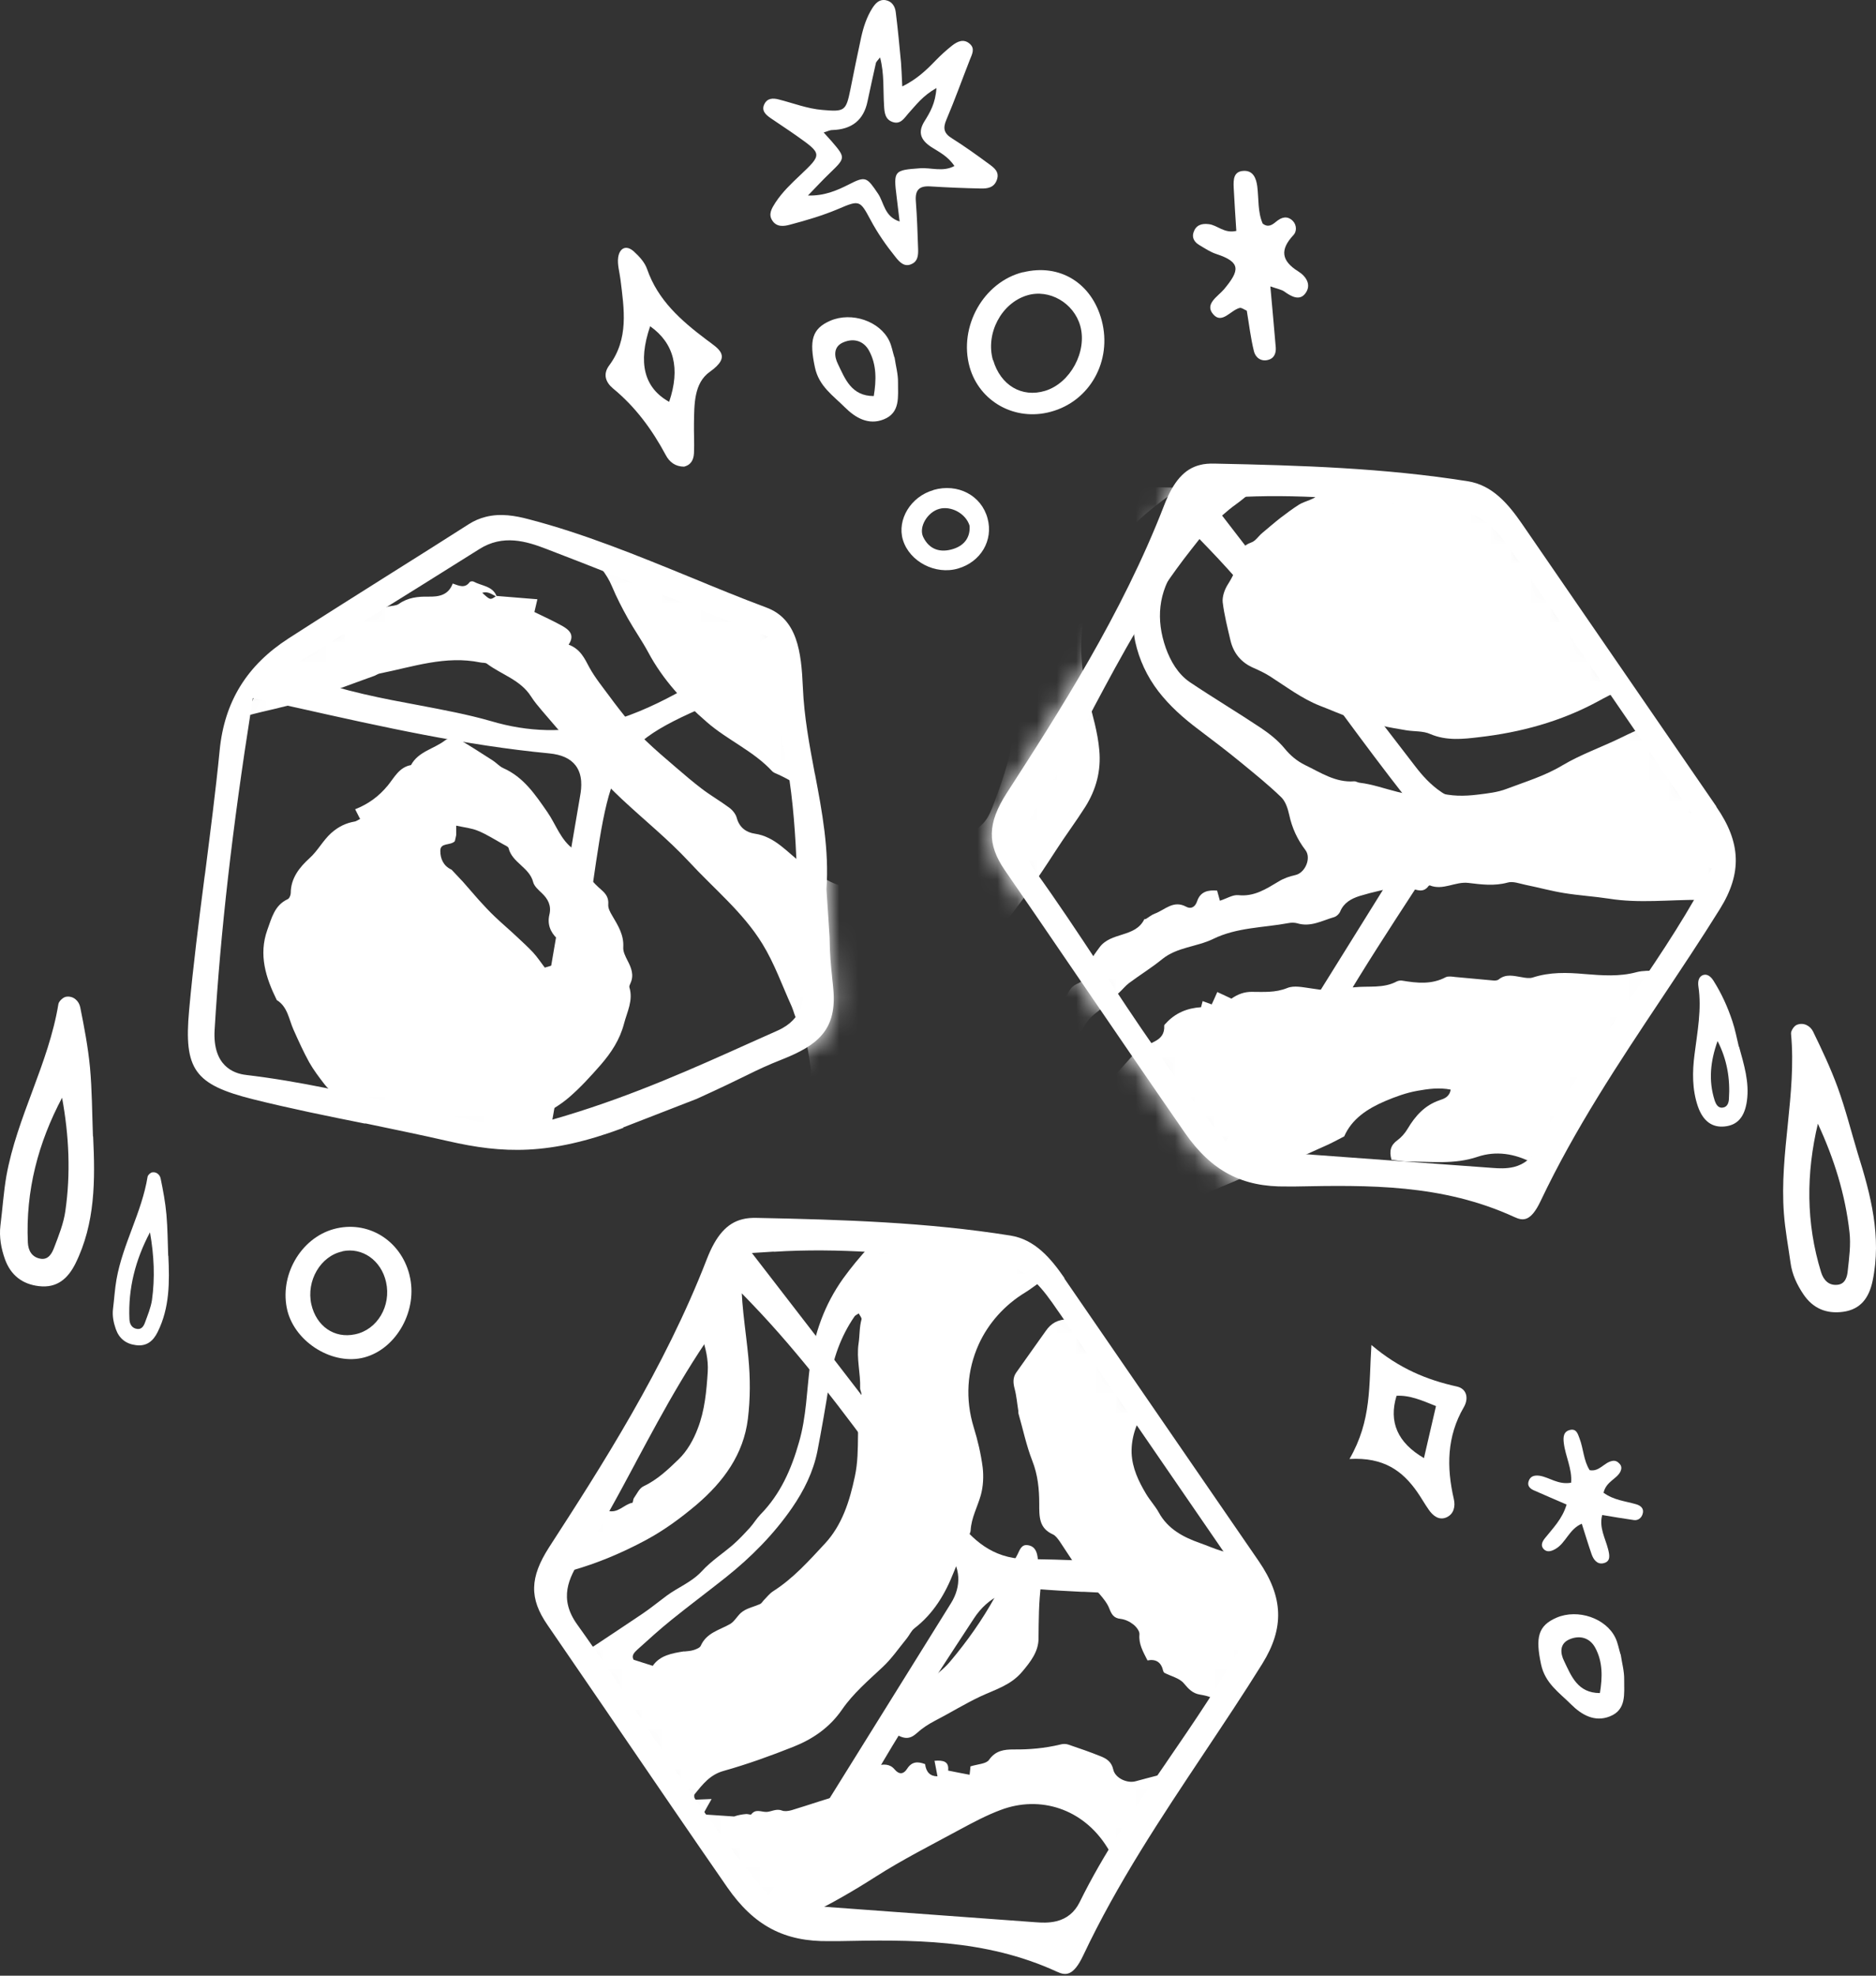 <svg width="95" height="100" viewBox="0 0 95 100" fill="none" xmlns="http://www.w3.org/2000/svg">
<rect x="0" y="0" width="95" height="100" fill="#333333" stroke="none"/>
<path d="M68.334 73.855C69.474 71.885 69.315 70.127 69.448 68.077C70.853 69.27 72.259 69.844 73.779 70.18C74.292 70.295 74.38 70.798 74.124 71.231C73.266 72.707 73.249 74.262 73.62 75.87C73.709 76.25 73.62 76.63 73.258 76.798C72.869 76.974 72.559 76.718 72.347 76.409C72.135 76.108 71.967 75.799 71.755 75.499C71.021 74.456 70.075 73.749 68.343 73.847L68.334 73.855ZM70.721 70.648C70.314 71.973 70.774 73.025 72.109 73.802C72.321 72.901 72.515 72.026 72.718 71.169C71.976 70.869 71.384 70.613 70.721 70.648Z" fill="white"/>
<path d="M51.805 13.783C53.661 13.323 55.288 14.322 55.791 16.221C56.331 18.271 55.19 20.312 53.21 20.842C51.398 21.337 49.595 20.33 49.1 18.572C48.534 16.531 49.807 14.269 51.813 13.774L51.805 13.783ZM50.293 18.227C50.664 19.499 51.743 20.144 52.927 19.782C54.2 19.393 55.066 17.794 54.704 16.495C54.377 15.329 53.131 14.613 52.017 14.949C50.709 15.338 49.895 16.884 50.284 18.236L50.293 18.227Z" fill="white"/>
<path d="M20.734 64.534C21.185 66.284 20.097 68.263 18.453 68.705C16.88 69.129 14.97 67.971 14.555 66.346C14.122 64.596 15.209 62.679 16.897 62.211C18.603 61.742 20.283 62.758 20.734 64.525V64.534ZM17.339 63.342C16.234 63.571 15.501 64.826 15.766 66.019C16.022 67.132 16.933 67.759 17.976 67.538C19.107 67.309 19.823 66.098 19.549 64.888C19.302 63.792 18.347 63.121 17.339 63.333V63.342Z" fill="white"/>
<path d="M47.27 24.8C48.499 24.447 49.701 25.074 50.01 26.241C50.311 27.354 49.666 28.441 48.517 28.776C47.376 29.112 46.059 28.432 45.723 27.327C45.414 26.302 46.121 25.136 47.261 24.809L47.27 24.8ZM49.1 26.612C48.906 25.976 48.145 25.596 47.571 25.755C46.97 25.914 46.51 26.674 46.749 27.177C47.058 27.822 47.624 27.999 48.295 27.778C48.906 27.575 49.135 27.124 49.1 26.612Z" fill="white"/>
<path d="M82.071 83.734C82.133 84.166 82.256 84.591 82.248 85.015C82.239 85.713 82.38 86.543 81.514 86.879C80.754 87.179 80.091 86.799 79.56 86.269C78.959 85.669 78.243 85.2 78.04 84.246C77.748 82.885 77.881 82.285 78.826 81.878C79.905 81.419 81.328 81.905 81.805 82.903C81.929 83.159 81.974 83.451 82.062 83.734H82.071ZM81.019 85.695C81.151 84.891 81.169 84.114 80.78 83.398C80.506 82.894 80.002 82.753 79.481 82.974C78.959 83.195 79.012 83.689 79.207 84.078C79.569 84.829 79.887 85.695 81.019 85.695Z" fill="white"/>
<path d="M45.299 18.085C45.361 18.518 45.484 18.942 45.475 19.366C45.467 20.064 45.608 20.895 44.742 21.231C43.982 21.531 43.319 21.151 42.788 20.621C42.187 20.02 41.471 19.552 41.268 18.598C40.976 17.237 41.109 16.636 42.055 16.23C43.133 15.771 44.556 16.256 45.033 17.255C45.157 17.511 45.202 17.803 45.29 18.085H45.299ZM44.247 20.047C44.379 19.243 44.397 18.465 44.008 17.75C43.734 17.246 43.23 17.105 42.709 17.326C42.187 17.546 42.24 18.041 42.435 18.43C42.797 19.181 43.115 20.047 44.247 20.047Z" fill="white"/>
<path d="M88.065 52.977C88.312 53.878 88.595 54.771 88.463 55.725C88.348 56.529 87.994 56.944 87.349 57.015C86.713 57.086 86.244 56.759 85.979 55.999C85.687 55.142 85.696 54.249 85.811 53.366C85.952 52.226 86.182 51.078 86.005 49.92C85.97 49.673 86.023 49.434 86.235 49.355C86.456 49.275 86.642 49.434 86.774 49.646C87.181 50.291 87.49 50.971 87.729 51.696C87.871 52.12 87.95 52.553 88.056 52.986L88.065 52.977ZM86.978 52.694C86.615 53.702 86.509 54.691 86.827 55.69C86.898 55.902 87.013 56.123 87.287 56.052C87.473 56.008 87.543 55.813 87.552 55.628C87.623 54.603 87.455 53.622 86.978 52.694Z" fill="white"/>
<path d="M64.331 14.507C64.437 15.682 64.525 16.645 64.605 17.599C64.622 17.873 64.525 18.13 64.242 18.209C63.871 18.324 63.579 18.103 63.5 17.785C63.332 17.105 63.252 16.407 63.137 15.726C62.996 15.664 62.872 15.567 62.784 15.585C62.324 15.691 61.882 16.424 61.44 15.912C60.98 15.39 61.67 15.011 61.979 14.648C62.784 13.685 62.854 13.27 61.59 12.855C61.29 12.758 61.016 12.572 60.733 12.404C60.494 12.263 60.344 12.042 60.441 11.759C60.556 11.406 60.83 11.3 61.201 11.344C61.652 11.388 61.979 11.83 62.607 11.688C62.563 10.973 62.51 10.239 62.474 9.497C62.457 9.1 62.457 8.667 62.987 8.649C63.464 8.631 63.614 9.029 63.668 9.435C63.747 10.072 63.685 10.725 63.942 11.317C64.216 11.529 64.419 11.388 64.622 11.22C64.896 10.99 65.188 10.902 65.471 11.185C65.674 11.397 65.665 11.724 65.506 11.892C64.808 12.634 64.879 13.199 65.745 13.738C66.143 13.986 66.443 14.436 66.081 14.878C65.789 15.232 65.382 15.002 65.047 14.763C64.905 14.657 64.711 14.631 64.339 14.498L64.331 14.507Z" fill="white"/>
<path d="M94.075 58.376C94.738 60.487 95.295 62.608 94.826 64.843C94.65 65.665 94.243 66.275 93.332 66.398C92.484 66.513 91.803 66.222 91.326 65.515C90.999 65.029 90.751 64.507 90.672 63.916C90.557 63.085 90.398 62.255 90.336 61.415C90.106 58.376 90.981 55.38 90.698 52.332C90.68 52.182 90.849 51.926 90.99 51.873C91.335 51.731 91.671 51.926 91.812 52.209C92.263 53.136 92.705 54.073 93.058 55.036C93.456 56.131 93.739 57.262 94.075 58.376ZM92.059 56.865C91.458 59.392 91.45 61.901 92.219 64.393C92.342 64.79 92.608 65.082 93.058 65.029C93.456 64.985 93.545 64.605 93.571 64.304C93.642 63.668 93.73 63.005 93.659 62.378C93.447 60.47 92.882 58.65 92.051 56.865H92.059Z" fill="white"/>
<path d="M8.525 63.562C8.587 64.879 8.596 66.186 7.986 67.415C7.765 67.865 7.438 68.157 6.89 68.086C6.377 68.024 6.033 67.75 5.865 67.273C5.75 66.946 5.679 66.602 5.723 66.248C5.785 65.754 5.812 65.25 5.9 64.755C6.218 62.962 7.182 61.362 7.474 59.56C7.491 59.471 7.624 59.348 7.712 59.339C7.933 59.304 8.101 59.471 8.136 59.657C8.26 60.258 8.375 60.867 8.428 61.477C8.49 62.166 8.49 62.864 8.517 63.562H8.525ZM7.588 62.387C6.864 63.757 6.483 65.206 6.554 66.77C6.563 67.017 6.678 67.229 6.943 67.264C7.182 67.3 7.288 67.097 7.35 66.92C7.482 66.558 7.633 66.195 7.694 65.815C7.854 64.676 7.801 63.545 7.597 62.387H7.588Z" fill="white"/>
<path d="M4.716 57.518C4.822 59.727 4.831 61.919 3.814 63.968C3.434 64.719 2.886 65.205 1.976 65.099C1.127 65.002 0.544 64.543 0.252 63.739C0.057 63.191 -0.049 62.617 0.022 62.025C0.128 61.194 0.181 60.346 0.323 59.524C0.862 56.529 2.462 53.843 2.957 50.821C2.983 50.671 3.204 50.468 3.355 50.45C3.726 50.397 4 50.671 4.062 50.98C4.265 51.987 4.459 53.003 4.557 54.028C4.663 55.186 4.663 56.352 4.707 57.518H4.716ZM3.151 55.548C1.931 57.845 1.295 60.266 1.41 62.882C1.427 63.297 1.613 63.641 2.064 63.712C2.462 63.774 2.639 63.42 2.745 63.138C2.974 62.537 3.222 61.927 3.31 61.291C3.584 59.392 3.496 57.483 3.142 55.557L3.151 55.548Z" fill="white"/>
<path d="M31.552 57.068L35.283 55.619C36.547 55.045 37.272 54.691 37.793 54.435C38.421 54.126 38.845 53.923 39.65 53.605C41.356 52.924 42.328 52.164 42.213 50.247C42.195 50.017 42.178 49.805 42.151 49.593L42.133 49.408C42.081 48.904 42.019 48.321 42.01 47.437L41.851 45.016C41.992 43.002 41.63 41.076 41.276 39.211L41.258 39.141C40.993 37.736 40.719 36.278 40.657 34.794C40.578 33 40.383 31.33 38.801 30.747C37.519 30.27 36.229 29.74 34.991 29.227L34.947 29.21C32.286 28.123 29.555 27.001 26.753 26.276C26.116 26.108 25.356 25.967 24.596 26.161C24.286 26.241 24.012 26.356 23.738 26.532C22.456 27.354 21.157 28.167 19.866 28.98C18.143 30.067 16.357 31.189 14.616 32.311C12.503 33.672 11.363 35.518 11.124 37.974C10.921 40.042 10.647 42.136 10.39 44.168L10.355 44.407C10.072 46.607 9.78 48.886 9.577 51.131C9.303 54.135 9.851 54.895 12.804 55.637C14.678 56.105 16.596 56.494 18.452 56.865H18.523C19.893 57.156 21.307 57.439 22.686 57.757C25.471 58.393 27.805 58.491 31.57 57.086L31.552 57.068ZM40.41 45.246L40.277 45.264H40.41V45.343C40.463 46.792 40.516 48.285 40.666 49.743C40.746 50.503 40.702 51.572 39.376 52.164L38.067 52.748C35.141 54.064 32.136 55.416 28.662 56.467L27.972 56.67L28.83 51.855C29.113 50.291 29.369 48.807 29.634 47.314C29.758 46.607 29.864 45.882 29.961 45.184L29.997 44.91C31.04 37.683 31.119 37.594 38.262 34.714L38.677 34.546L38.836 34.97C40.153 38.407 40.277 41.88 40.401 45.246H40.41ZM18.381 31.471C20.476 30.173 22.368 28.989 24.269 27.796C25.462 27.036 26.646 27.39 27.672 27.787C30.006 28.68 32.348 29.616 34.947 30.659L38.898 32.231L37.767 32.956C35.345 34.52 33.055 35.986 30.492 36.631C28.6 37.1 26.761 37.064 24.861 36.499C23.694 36.163 22.456 35.933 21.254 35.704C19.398 35.359 17.48 35.006 15.323 34.228L14.466 33.919L18.39 31.471H18.381ZM12.459 54.408C11.822 54.338 10.762 53.94 10.868 52.129C11.168 47.146 11.761 41.95 12.733 35.792L12.804 35.333L15.058 35.827C19.433 36.808 23.57 37.727 27.813 38.133C28.441 38.195 28.874 38.39 29.148 38.743C29.511 39.22 29.457 39.848 29.378 40.281C29.095 41.933 28.812 43.594 28.529 45.255L28.485 45.529C27.937 48.745 27.363 52.058 26.823 55.336C26.717 55.999 26.496 56.432 26.134 56.688C26.001 56.776 25.86 56.838 25.701 56.883C25.418 56.953 25.073 56.944 24.666 56.865C23.252 56.582 21.847 56.264 20.485 55.946C17.869 55.345 15.164 54.727 12.45 54.408H12.459ZM86.915 40.819C83.636 36.048 80.347 31.277 77.068 26.506C76.378 25.508 75.574 24.553 74.327 24.359C70.102 23.687 65.859 23.555 61.528 23.466C61.236 23.458 60.988 23.475 60.759 23.537C59.981 23.732 59.424 24.359 58.955 25.569C56.816 31.1 53.581 36.11 50.982 40.139C50.001 41.668 49.974 42.728 50.894 44.062C51.946 45.582 52.989 47.11 54.032 48.639L54.642 49.531C56.286 51.935 58.151 54.665 59.998 57.333C61.351 59.277 62.898 60.09 65.161 60.054H65.629C69.28 59.984 73.028 59.922 76.688 61.601C77.112 61.795 77.51 61.866 78.022 60.779C79.764 57.112 81.983 53.781 84.131 50.556C85.112 49.081 86.137 47.552 87.092 46.015C88.223 44.203 88.17 42.648 86.915 40.837V40.819ZM62.35 25.181C65.691 24.968 68.794 25.287 71.79 25.596C72.445 25.666 73.072 25.728 73.7 25.79C75.194 25.932 76.007 27.116 76.732 28.158L76.856 28.344C78.65 30.933 80.436 33.539 82.389 36.384L85.669 41.164L84.475 41.111C83.37 41.067 82.327 41.014 81.337 40.97H81.196C78.968 40.855 77.05 40.767 75.105 40.74C73.373 40.722 72.356 39.688 71.667 38.787C69.713 36.243 67.751 33.698 65.718 31.065L61.236 25.251L62.359 25.181H62.35ZM61.554 57.139C59.344 54.444 57.514 51.669 55.746 48.983L55.694 48.895C54.58 47.208 53.528 45.617 52.396 44.053C51.442 42.737 51.99 41.65 52.582 40.74C53.572 39.194 54.438 37.586 55.358 35.872L55.384 35.819C56.798 33.168 58.266 30.42 60.317 27.822L60.741 27.283L61.218 27.778C63.738 30.394 65.912 33.327 68.007 36.163L68.034 36.199C69.05 37.577 70.111 38.999 71.172 40.351C71.817 41.164 71.861 42.101 71.313 42.984C69.015 46.678 66.716 50.371 64.33 54.197L62.084 57.801L61.554 57.156V57.139ZM86.349 44.548C85.068 46.907 83.618 49.01 82.221 51.042L82.186 51.095C80.568 53.437 79.057 55.637 77.837 58.111C77.589 58.605 77.192 58.932 76.67 59.065C76.272 59.162 75.883 59.136 75.627 59.118L64.171 58.279L64.515 57.501C66.557 52.845 69.121 48.913 71.596 45.114L71.614 45.087L72.48 43.753C73.196 42.648 74.301 42.127 75.662 42.251C76.422 42.322 77.209 42.357 77.96 42.392H78.084C80.63 42.516 83.229 42.631 86.049 43.709L86.685 43.956L86.358 44.557L86.349 44.548ZM53.899 64.684C53.21 63.686 52.405 62.732 51.159 62.537C46.942 61.866 42.699 61.733 38.359 61.645C38.067 61.636 37.82 61.654 37.59 61.715C36.812 61.91 36.255 62.537 35.787 63.748C33.648 69.27 30.412 74.288 27.805 78.317C26.823 79.846 26.797 80.906 27.725 82.249C28.715 83.698 29.714 85.147 30.704 86.596L31.499 87.763C33.099 90.104 34.956 92.826 36.83 95.529C38.182 97.473 39.72 98.286 41.992 98.251H42.461C46.102 98.18 49.859 98.118 53.519 99.797C53.943 99.991 54.341 100.062 54.854 98.975C56.586 95.308 58.814 91.977 60.962 88.752C61.943 87.277 62.968 85.748 63.923 84.211C65.046 82.4 64.993 80.844 63.746 79.024C60.467 74.253 57.179 69.482 53.899 64.711V64.684ZM39.181 63.359C42.531 63.147 45.625 63.465 48.622 63.774L49.081 63.818C49.568 63.871 50.045 63.916 50.531 63.96C52.025 64.11 52.847 65.294 53.563 66.337L53.687 66.513C55.331 68.881 56.958 71.258 58.725 73.829L62.509 79.334L61.316 79.281C60.493 79.245 59.715 79.21 58.964 79.175L58.062 79.13C55.826 79.024 53.899 78.936 51.946 78.909C50.213 78.892 49.196 77.849 48.507 76.957C46.35 74.147 44.184 71.337 41.93 68.413L38.076 63.421L39.199 63.35L39.181 63.359ZM38.386 95.317C36.193 92.631 34.355 89.848 32.578 87.153C31.508 85.527 30.395 83.849 29.228 82.223C28.282 80.906 28.803 79.864 29.413 78.909C30.403 77.363 31.27 75.755 32.18 74.05L32.207 73.997C33.639 71.329 35.106 68.59 37.139 66.001L37.563 65.462L38.041 65.957C40.56 68.572 42.735 71.505 44.83 74.341L45.024 74.598C45.988 75.905 46.986 77.248 48.003 78.53C48.648 79.342 48.701 80.279 48.153 81.154C45.952 84.697 43.751 88.231 41.471 91.889L38.925 95.962L38.394 95.317H38.386ZM63.181 82.726C61.899 85.077 60.458 87.171 59.07 89.194L59.017 89.274C57.408 91.606 55.888 93.806 54.668 96.289C54.421 96.784 54.032 97.111 53.501 97.243C53.103 97.34 52.715 97.314 52.458 97.296L41.002 96.457L41.338 95.679C43.389 91.005 45.961 87.056 48.454 83.239L49.311 81.931C50.027 80.827 51.123 80.305 52.494 80.429C53.254 80.491 54.032 80.535 54.783 80.571H54.916C57.444 80.694 60.051 80.809 62.88 81.887L63.517 82.135L63.19 82.735L63.181 82.726Z" fill="white"/>
<mask id="mask0_7591_13585" style="mask-type:luminance" maskUnits="userSpaceOnUse" x="9" y="23" width="79" height="77">
<path d="M31.57 57.156L35.301 55.707C36.565 55.133 37.29 54.78 37.811 54.523C38.439 54.214 38.863 54.011 39.668 53.693C41.374 53.013 42.346 52.253 42.231 50.335C42.214 50.106 42.196 49.894 42.169 49.682L42.152 49.496C42.099 48.992 42.037 48.409 42.028 47.526L41.869 45.105C42.01 43.09 41.648 41.164 41.294 39.3L41.276 39.229C41.011 37.824 40.737 36.366 40.675 34.882C40.596 33.088 40.401 31.419 38.819 30.835C37.537 30.358 36.247 29.828 35.009 29.316L34.965 29.298C32.304 28.211 29.573 27.089 26.771 26.365C26.134 26.197 25.374 26.055 24.614 26.25C24.304 26.329 24.03 26.444 23.756 26.621C22.475 27.442 21.175 28.255 19.885 29.068C18.161 30.155 16.375 31.277 14.634 32.399C12.521 33.76 11.381 35.606 11.142 38.063C10.939 40.13 10.665 42.224 10.409 44.257L10.373 44.495C10.09 46.695 9.799 48.975 9.595 51.219C9.321 54.223 9.869 54.983 12.822 55.725C14.696 56.193 16.614 56.582 18.47 56.953H18.541C19.911 57.245 21.325 57.528 22.704 57.846C25.489 58.482 27.823 58.579 31.588 57.174L31.57 57.156ZM86.933 40.908C83.654 36.137 80.365 31.366 77.086 26.594C76.396 25.596 75.592 24.642 74.346 24.447C70.12 23.776 65.877 23.643 61.546 23.555C61.254 23.546 61.007 23.564 60.777 23.626C59.999 23.82 59.442 24.447 58.973 25.658C56.834 31.189 53.599 36.199 51 40.227C50.019 41.756 49.992 42.816 50.912 44.151C51.964 45.67 53.007 47.199 54.05 48.727L54.66 49.62C56.304 52.023 58.169 54.753 60.017 57.422C61.369 59.365 62.916 60.178 65.179 60.143H65.647C69.298 60.072 73.046 60.01 76.706 61.689C77.13 61.883 77.528 61.954 78.04 60.867C79.782 57.201 82.001 53.87 84.149 50.645C85.13 49.169 86.155 47.641 87.11 46.103C88.241 44.292 88.188 42.737 86.933 40.925V40.908ZM53.926 64.773C53.236 63.774 52.432 62.82 51.186 62.626C46.969 61.954 42.726 61.822 38.386 61.733C38.094 61.724 37.847 61.742 37.617 61.804C36.839 61.998 36.282 62.626 35.814 63.836C33.674 69.358 30.439 74.377 27.831 78.406C26.85 79.934 26.824 80.995 27.752 82.338C28.742 83.787 29.741 85.236 30.731 86.685L31.526 87.851C33.126 90.192 34.983 92.914 36.857 95.618C38.209 97.561 39.747 98.374 42.019 98.339H42.487C46.129 98.268 49.886 98.206 53.546 99.885C53.97 100.079 54.368 100.15 54.881 99.063C56.613 95.397 58.841 92.066 60.989 88.841C61.97 87.365 62.995 85.837 63.95 84.299C65.073 82.488 65.02 80.933 63.773 79.113C60.494 74.341 57.206 69.57 53.926 64.799V64.773Z" fill="white"/>
</mask>
<g mask="url(#mask0_7591_13585)">
<path d="M57.851 24.659C57.418 24.659 57.153 24.412 57.047 24.102C56.737 24.297 56.481 24.571 56.207 24.818C56.136 24.88 56.101 24.995 56.021 25.03C55.005 25.454 54.642 26.506 53.891 27.186C53.723 27.336 53.599 27.566 53.52 27.787C53.387 28.131 53.228 28.432 52.91 28.644C52.777 28.732 52.653 28.891 52.627 29.042C52.406 30.146 51.813 31.136 51.716 32.275C51.628 33.247 51.495 34.219 51.389 35.191C51.371 35.377 51.416 35.571 51.442 35.757C51.46 35.925 51.522 36.092 51.495 36.251C51.363 37.02 51.239 37.806 51.035 38.557C50.823 39.335 50.549 40.104 50.258 40.855C50.134 41.182 49.957 41.535 49.701 41.756C49.374 42.047 49.161 42.348 49.188 42.798C48.967 42.878 48.773 42.94 48.552 43.019C48.569 43.258 48.587 43.461 48.605 43.753C48.083 44.195 47.5 44.636 46.978 45.149C46.766 45.361 46.563 45.396 46.297 45.431C45.661 45.529 45.042 45.697 44.415 45.794C43.822 45.882 43.266 45.82 43.018 45.114C42.974 44.99 42.779 44.884 42.638 44.848C41.86 44.636 41.259 44.168 40.614 43.7C39.862 43.143 39.252 42.348 38.227 42.198C37.794 42.136 37.44 41.889 37.308 41.394C37.255 41.199 37.096 41.005 36.928 40.881C36.477 40.545 35.982 40.263 35.531 39.918C35.08 39.574 34.647 39.203 34.214 38.831C33.71 38.398 33.197 37.965 32.72 37.506C32.393 37.197 32.119 36.834 31.827 36.49C31.5 36.084 31.173 35.668 30.863 35.244C30.51 34.767 30.13 34.299 29.847 33.786C29.599 33.318 29.387 32.85 28.795 32.629C29.122 32.143 28.83 31.887 28.477 31.683C28.017 31.427 27.549 31.215 27.062 30.977C27.107 30.782 27.151 30.605 27.213 30.332C26.488 30.27 25.816 30.217 25.144 30.164C24.932 29.651 24.384 29.66 23.986 29.439C23.933 29.413 23.809 29.422 23.783 29.466C23.535 29.802 23.235 29.642 22.925 29.536C22.704 30.137 22.209 30.208 21.697 30.199C21.158 30.19 20.654 30.243 20.194 30.57C20.053 30.667 19.832 30.659 19.655 30.703C18.974 30.879 18.223 30.844 17.684 31.418C17.622 31.48 17.516 31.516 17.427 31.551C16.835 31.781 16.243 32.002 15.659 32.24C15.553 32.284 15.456 32.364 15.385 32.461C15.138 32.788 14.793 32.859 14.404 32.965C14.033 33.071 13.67 33.344 13.396 33.645C13.423 33.778 13.423 33.919 13.379 34.025C13.167 34.59 12.919 35.147 12.68 35.704C12.672 35.73 12.618 35.898 12.592 35.916C12.548 36.022 12.504 36.128 12.468 36.234C12.495 36.234 12.53 36.216 12.557 36.207C13.458 35.969 14.378 35.801 15.262 35.518C16.517 35.12 17.737 34.643 18.974 34.202C19.063 34.166 19.142 34.104 19.239 34.087C20.919 33.751 22.563 33.168 24.322 33.53C24.437 33.557 24.587 33.53 24.667 33.601C25.401 34.148 26.355 34.414 26.886 35.244C27.054 35.509 27.257 35.748 27.451 35.977C28.335 37.011 29.219 38.045 30.13 39.061C30.554 39.538 31.014 39.998 31.482 40.44C32.614 41.5 33.834 42.48 34.886 43.611C36.15 44.981 37.626 46.174 38.607 47.773C39.217 48.763 39.606 49.876 40.092 50.945C40.198 51.184 40.242 51.457 40.384 51.678C40.861 52.438 40.941 53.295 41.064 54.143C41.091 54.329 40.976 54.55 40.905 54.744C40.773 55.062 40.658 55.345 40.967 55.663C41.091 55.787 41.038 56.087 41.073 56.361C41.144 56.379 41.277 56.467 41.365 56.432C42.302 56.105 43.336 55.937 43.884 54.956C44.026 54.7 44.255 54.585 44.538 54.594C44.839 54.612 45.042 54.479 45.201 54.241C45.643 53.56 46.191 52.968 46.704 52.35C47.818 51.016 48.923 49.673 49.816 48.17C50.019 47.826 50.258 47.481 50.514 47.172C51.601 45.864 52.556 44.46 53.475 43.037C53.953 42.295 54.483 41.588 54.96 40.837C55.508 39.962 55.765 39.017 55.667 37.965C55.588 37.055 55.323 36.19 55.102 35.315C54.704 33.804 54.616 32.293 54.987 30.773C55.464 28.847 56.543 27.274 58.019 26.011C58.576 25.534 59.177 25.092 59.787 24.686C59.15 24.668 58.514 24.659 57.877 24.668L57.851 24.659ZM24.419 30.005C24.711 29.916 24.906 30.084 25.109 30.181C24.826 30.376 24.826 30.376 24.419 30.005Z" fill="white"/>
<path d="M83.221 36.799C82.85 36.985 82.478 37.144 82.107 37.329C81.117 37.815 80.065 38.178 79.128 38.734C78.235 39.273 77.254 39.565 76.299 39.927C75.84 40.104 75.345 40.157 74.841 40.219C74.134 40.307 73.48 40.307 72.808 40.113C72.781 40.113 72.755 40.104 72.737 40.113C71.367 40.537 70.147 39.768 68.847 39.618C68.75 39.609 68.662 39.538 68.573 39.547C67.628 39.618 66.885 39.105 66.09 38.725C65.683 38.522 65.347 38.248 65.046 37.877C64.719 37.48 64.295 37.144 63.862 36.852C62.669 36.057 61.44 35.324 60.255 34.529C59.645 34.113 59.274 33.459 59.035 32.797C58.532 31.365 58.647 29.978 59.557 28.697C59.858 28.273 60.079 27.769 60.432 27.398C60.989 26.815 61.634 26.32 62.244 25.79C62.465 25.605 62.704 25.454 62.925 25.269C63.137 25.092 63.358 24.933 63.579 24.774C62.845 24.774 62.121 24.774 61.387 24.748C61.307 24.836 61.228 24.915 61.157 25.013C60.697 25.605 60.105 26.046 59.637 26.594C59 27.328 58.505 28.176 57.966 28.98C57.878 29.112 57.807 29.28 57.78 29.448C57.621 30.455 57.259 31.463 57.489 32.487C57.692 33.398 58.081 34.237 58.664 34.997C59.239 35.739 59.928 36.349 60.68 36.914C61.405 37.462 62.129 38.01 62.828 38.584C63.526 39.158 64.233 39.724 64.879 40.351C65.1 40.563 65.214 40.925 65.285 41.243C65.427 41.906 65.701 42.498 66.107 43.028C66.417 43.435 66.09 44.186 65.594 44.292C65.303 44.354 65.002 44.46 64.746 44.619C64.109 44.999 63.508 45.396 62.704 45.308C62.43 45.281 62.129 45.476 61.776 45.591C61.732 45.432 61.687 45.273 61.634 45.078C61.184 45.043 60.786 45.114 60.618 45.626C60.521 45.909 60.309 46.032 60.061 45.891C59.416 45.546 58.983 46.059 58.479 46.244C58.311 46.306 58.169 46.43 58.019 46.518C58.001 46.527 57.957 46.518 57.948 46.527C57.489 47.473 56.242 47.154 55.668 47.967C55.491 48.224 55.288 48.409 55.261 48.745C55.226 49.222 55.014 49.602 54.527 49.805C54.386 49.867 54.245 49.991 54.165 50.123C53.529 51.219 52.919 52.323 52.291 53.428C51.84 54.214 51.434 55 50.824 55.699C50.435 56.149 49.966 56.635 49.816 57.289C49.781 57.43 49.568 57.616 49.418 57.633C48.958 57.695 48.79 57.996 48.631 58.367C48.561 58.552 48.393 58.703 48.242 58.853C48.074 59.021 47.88 59.162 47.712 59.33C47.279 59.745 47.04 60.311 46.386 60.567C46.156 60.655 45.988 60.911 45.82 61.159C46.651 61.062 47.491 60.947 48.313 60.841C48.313 60.805 48.322 60.77 48.331 60.743C48.384 60.593 48.525 60.478 48.649 60.364C49.409 59.648 49.957 58.738 50.779 58.066C51.363 57.589 51.849 56.997 52.141 56.246C52.3 55.831 52.618 55.478 52.865 55.098C53.59 53.967 54.297 52.836 55.049 51.722C55.252 51.422 55.597 51.21 55.871 50.963C56.136 50.724 56.401 50.494 56.658 50.256C56.834 50.097 56.985 49.902 57.17 49.761C57.727 49.346 58.319 48.983 58.85 48.55C59.61 47.932 60.6 47.932 61.431 47.526C62.642 46.934 63.977 46.96 65.259 46.721C65.391 46.695 65.55 46.695 65.683 46.73C66.364 46.942 66.947 46.598 67.557 46.421C67.681 46.386 67.813 46.262 67.866 46.138C68.052 45.688 68.432 45.485 68.847 45.352C69.51 45.149 70.191 45.008 70.872 44.866C71.049 44.831 71.252 44.901 71.429 44.954C71.747 45.043 72.074 45.211 72.339 44.848C72.348 44.831 72.383 44.813 72.401 44.813C73.073 45.087 73.692 44.61 74.355 44.689C75.009 44.769 75.672 44.857 76.344 44.672C76.618 44.592 76.954 44.725 77.254 44.787C77.908 44.919 78.545 45.096 79.199 45.202C79.95 45.325 80.719 45.37 81.471 45.485C83 45.732 84.529 45.538 86.058 45.546C86.288 45.546 86.527 45.529 86.757 45.511C86.792 45.493 86.827 45.476 86.863 45.458C86.863 45.458 86.863 45.449 86.871 45.44C86.898 45.352 86.925 45.255 86.942 45.158C86.986 44.733 86.969 44.309 87.022 43.885C87.022 43.797 87.04 43.718 87.057 43.638C86.81 42.993 86.553 42.348 86.217 41.774C85.219 40.095 83.901 38.628 83.203 36.79L83.221 36.799Z" fill="white"/>
<path d="M64.084 80.836C64.022 80.747 63.951 80.668 63.88 80.579C63.394 79.996 62.996 79.351 63.005 78.574C62.183 78.751 61.467 78.344 60.751 78.097C59.929 77.805 59.142 77.399 58.683 76.559C58.497 76.224 58.232 75.941 58.037 75.614C57.657 74.978 57.339 74.315 57.304 73.555C57.277 72.742 57.569 71.93 58.046 71.276C57.905 71.064 57.772 70.852 57.631 70.631C57.507 70.436 57.357 70.242 57.215 70.056C57.18 70.003 57.136 69.959 57.1 69.906C57.083 69.888 57.083 69.88 57.074 69.871C56.994 69.774 56.923 69.668 56.844 69.57C56.411 69.005 55.995 68.439 55.677 67.803C55.27 67.45 54.864 67.096 54.484 66.725C54.36 66.752 54.236 66.778 54.095 66.778C53.573 66.778 53.228 66.973 52.955 67.37C52.459 68.077 51.956 68.766 51.461 69.473C51.284 69.729 51.301 69.995 51.381 70.295C51.478 70.657 51.505 71.037 51.567 71.408C51.567 71.452 51.567 71.505 51.575 71.549C51.805 72.345 51.973 73.166 52.274 73.935C52.557 74.651 52.627 75.384 52.627 76.109C52.627 76.771 52.61 77.346 53.317 77.664C53.458 77.726 53.564 77.885 53.662 78.017C54.112 78.689 54.546 79.378 55.014 80.032C55.191 80.279 55.474 80.438 55.668 80.668C55.863 80.897 56.066 81.136 56.172 81.41C56.287 81.702 56.393 81.905 56.747 81.94C56.977 81.967 57.215 82.082 57.392 82.223C57.542 82.338 57.719 82.567 57.701 82.727C57.657 83.221 57.887 83.601 58.108 84.043C58.523 83.963 58.797 84.123 58.895 84.547C58.904 84.591 58.93 84.644 58.965 84.67C59.301 84.847 59.726 84.935 59.947 85.201C60.194 85.492 60.389 85.713 60.778 85.775C60.99 85.81 61.193 85.854 61.379 85.943C61.75 85.324 62.333 84.803 62.819 84.237C63.332 83.645 63.712 82.921 64.057 82.17C64.022 81.967 63.977 81.763 63.933 81.56C63.871 81.304 63.933 81.039 64.066 80.836H64.084Z" fill="white"/>
<path d="M83.875 49.134C83.548 49.134 83.194 49.125 82.885 49.204C82.01 49.443 81.126 49.372 80.242 49.301C79.358 49.222 78.483 49.195 77.616 49.478C77.448 49.531 77.245 49.496 77.059 49.461C76.662 49.399 76.264 49.275 75.893 49.575C75.831 49.628 75.707 49.637 75.619 49.628C74.982 49.575 74.337 49.505 73.701 49.452C73.541 49.434 73.347 49.399 73.214 49.461C72.498 49.84 71.765 49.761 71.013 49.637C70.925 49.62 70.819 49.637 70.739 49.673C70.05 50.044 69.298 49.893 68.573 49.973C68.388 49.991 68.176 49.947 68.008 50.008C67.46 50.212 66.929 50.105 66.381 50.026C65.984 49.973 65.533 49.867 65.188 50.008C64.578 50.256 63.977 50.203 63.367 50.203C63.019 50.203 62.683 50.318 62.359 50.547C62.147 50.45 61.917 50.335 61.643 50.212C61.546 50.432 61.466 50.618 61.36 50.839C61.219 50.786 61.086 50.742 60.901 50.671C60.874 50.777 60.848 50.874 60.821 50.98C60.123 51.024 59.513 51.272 59.035 51.802C59 51.837 58.947 51.881 58.956 51.917C59 52.739 58.196 52.721 57.798 53.101C57.701 53.189 57.542 53.224 57.453 53.322C56.525 54.347 55.615 55.389 54.686 56.414C54.448 56.679 54.209 56.953 53.785 56.926C53.661 56.926 53.502 57.015 53.405 57.103C53.095 57.413 52.795 57.739 52.503 58.057C52.362 58.208 52.238 58.402 52.07 58.517C51.778 58.72 51.628 58.941 51.822 59.286C51.699 59.321 51.619 59.365 51.557 59.356C50.956 59.25 50.567 59.533 50.222 59.984C50.072 60.178 49.816 60.302 49.577 60.478C49.595 60.531 49.612 60.602 49.63 60.682C51.486 60.487 53.334 60.302 55.199 60.187C56.34 60.116 56.331 61.883 55.199 61.954C54.819 61.98 54.43 62.016 54.05 62.042C55.04 62.166 56.021 62.307 57.011 62.466C57.135 62.422 57.268 62.378 57.391 62.325C57.568 62.254 57.772 62.21 57.913 62.104C59.336 61.053 60.98 60.452 62.58 59.763C62.996 59.586 63.402 59.383 63.809 59.171C64.277 58.923 64.781 58.826 65.303 58.711C65.948 58.57 66.54 58.243 67.159 57.978C67.46 57.845 67.743 57.686 68.07 57.519C68.459 56.626 69.254 56.114 70.138 55.734C70.66 55.513 71.216 55.31 71.773 55.212C72.313 55.115 72.878 55.036 73.462 55.151C73.4 55.522 73.135 55.61 72.896 55.69C72.145 55.946 71.667 56.485 71.278 57.139C71.146 57.359 70.969 57.563 70.766 57.713C70.421 57.96 70.341 58.261 70.465 58.703C70.73 58.729 71.013 58.791 71.287 58.791C72.472 58.791 73.647 58.95 74.823 58.552C75.742 58.243 76.697 58.376 77.625 58.87C77.59 58.923 77.563 58.976 77.537 59.029C77.696 59.038 77.829 59.082 77.935 59.153C78.527 58.464 78.916 57.616 79.261 56.785C79.667 55.813 80.083 54.886 80.666 54.002C81.736 52.376 83.097 50.901 83.928 49.125C83.901 49.125 83.884 49.125 83.857 49.125L83.875 49.134Z" fill="white"/>
<path d="M58.824 89.812C58.284 89.954 57.895 90.051 57.515 90.157C57.091 90.281 56.472 90.007 56.375 89.565C56.287 89.167 56.03 89.008 55.712 88.885C55.182 88.672 54.642 88.487 54.094 88.301C53.971 88.257 53.812 88.266 53.688 88.301C52.919 88.487 52.132 88.558 51.336 88.549C50.85 88.549 50.417 88.602 50.081 89.079C49.94 89.282 49.507 89.291 49.144 89.406C49.144 89.485 49.118 89.635 49.1 89.83C48.729 89.759 48.393 89.697 48.013 89.618C48.066 89.15 47.765 89.088 47.323 89.123C47.376 89.406 47.429 89.653 47.474 89.909C47.108 89.909 46.899 89.703 46.846 89.291C46.492 89.158 46.183 89.141 45.935 89.529C45.759 89.803 45.538 89.839 45.299 89.556C45.069 89.273 44.724 89.282 44.441 89.37C43.929 89.529 43.434 89.777 42.886 90.007C42.992 90.174 43.089 90.351 43.204 90.537C43.16 90.59 43.124 90.669 43.071 90.687C42.55 90.855 42.028 91.005 41.507 91.173C41.029 91.323 40.561 91.482 40.084 91.624C39.924 91.668 39.73 91.694 39.597 91.641C39.297 91.526 39.049 91.712 38.802 91.712C38.528 91.712 38.271 91.544 38.042 91.836C38.015 91.871 37.874 91.809 37.785 91.818C37.582 91.835 37.37 91.871 37.175 91.942C36.671 91.906 36.159 91.871 35.602 91.836C35.734 91.597 35.849 91.376 36.035 91.058C35.664 91.076 35.434 91.085 35.169 91.093C35.169 90.978 35.133 90.864 35.178 90.811C35.584 90.316 35.947 89.83 36.645 89.635C37.838 89.3 39.014 88.876 40.172 88.416C41.153 88.027 42.011 87.444 42.638 86.534C43.204 85.713 43.964 85.067 44.689 84.387C45.157 83.954 45.52 83.415 45.926 82.921C46.059 82.753 46.148 82.541 46.307 82.417C47.27 81.675 47.862 80.685 48.295 79.581C48.525 79.006 48.764 78.432 49.003 77.858C49.056 77.725 49.144 77.593 49.153 77.46C49.188 76.824 49.498 76.276 49.666 75.684C49.789 75.242 49.816 74.739 49.763 74.279C49.675 73.599 49.515 72.91 49.312 72.256C48.87 70.816 48.967 69.367 49.56 68.05C50.046 66.981 50.868 66.053 51.92 65.417C52.424 65.108 52.857 64.666 53.449 64.516C53.122 64.304 52.804 64.092 52.494 63.853C52.397 63.783 52.318 63.694 52.247 63.606C50.62 63.403 48.994 63.208 47.376 62.979C47.297 63.005 47.217 63.023 47.12 63.023C46.908 63.023 46.758 62.952 46.625 62.855C45.75 62.97 44.883 63.067 44.008 63.111C43.54 63.624 43.098 64.154 42.691 64.719C41.754 66.036 41.233 67.494 41.02 69.093C40.853 70.392 40.835 71.708 40.464 72.989C40.075 74.368 39.518 75.631 38.501 76.665C38.307 76.868 38.157 77.124 37.971 77.328C37.697 77.628 37.423 77.92 37.122 78.185C36.601 78.635 36.008 79.015 35.549 79.519C35.027 80.084 34.338 80.341 33.763 80.765C33.357 81.065 32.95 81.401 32.517 81.692C31.651 82.275 30.784 82.85 29.918 83.424C30.554 84.688 31.262 85.907 31.951 87.135C32.013 87.25 32.039 87.365 32.048 87.48C32.464 88.063 32.87 88.637 33.233 89.256C33.684 90.015 34.011 90.837 34.488 91.588C35.354 92.975 36.521 94.089 37.829 95.043C38.103 95.246 38.271 95.538 38.254 95.856C38.316 95.9 38.386 95.953 38.448 95.997C38.581 96.094 38.678 96.218 38.749 96.35C39.491 96.457 40.216 96.695 40.932 96.925C42.108 96.35 43.239 95.697 44.344 94.99C45.714 94.115 47.173 93.382 48.605 92.604C49.277 92.242 49.957 91.88 50.665 91.615C52.662 90.855 54.855 91.544 56.074 93.514C56.216 93.744 56.366 93.983 56.508 94.212C57.312 92.887 58.161 91.588 58.912 90.228C58.841 90.148 58.797 90.024 58.806 89.812H58.824ZM34.647 83.583C34.028 83.68 33.419 83.786 33.056 84.317C32.702 84.202 32.402 84.113 32.084 84.007C31.96 83.786 32.137 83.627 32.287 83.486C32.853 82.974 33.419 82.461 34.011 81.984C34.921 81.251 35.858 80.553 36.769 79.828C38.042 78.812 39.182 77.663 40.11 76.32C40.711 75.446 41.18 74.509 41.392 73.458C41.613 72.309 41.816 71.16 41.993 70.003C42.178 68.784 42.568 67.653 43.275 66.628C43.31 66.575 43.39 66.548 43.487 66.478C43.54 66.592 43.646 66.698 43.628 66.778C43.513 67.184 43.54 67.6 43.478 67.997C43.363 68.775 43.584 69.508 43.557 70.268C43.557 70.383 43.646 70.507 43.619 70.613C43.31 71.964 43.584 73.36 43.292 74.721C43.027 75.976 42.647 77.195 41.763 78.141C40.959 79.006 40.163 79.899 39.147 80.544C38.97 80.659 38.837 80.835 38.687 80.986C38.616 81.056 38.572 81.153 38.492 81.189C38.201 81.321 37.874 81.383 37.617 81.56C37.37 81.719 37.228 82.046 36.981 82.196C36.442 82.505 35.779 82.638 35.487 83.3C35.443 83.406 35.266 83.468 35.142 83.513C34.983 83.566 34.815 83.574 34.647 83.592V83.583Z" fill="white"/>
<path d="M73.948 89.238C74.009 89.238 74.08 89.256 74.142 89.256C74.142 89.415 74.124 89.574 74.115 89.83C73.797 89.583 73.833 89.415 73.948 89.238ZM74.725 93.541C74.513 93.93 74.416 94.381 74.266 94.831C74.009 94.814 73.78 94.796 73.479 94.778C73.479 94.593 73.453 94.398 73.506 94.239C73.868 93.303 73.886 92.278 74.195 91.332C74.266 91.12 74.372 90.917 74.531 90.564C74.725 90.82 74.902 90.944 74.919 91.094C75.017 91.915 75.158 92.737 74.725 93.541Z" fill="white"/>
<path d="M39.465 32.514C38.572 31.966 37.697 31.401 36.857 30.756C36.495 30.597 36.15 30.42 35.823 30.19C35.682 30.093 35.584 29.969 35.505 29.837C34.665 29.669 33.834 29.448 33.03 29.148C32.641 29.077 32.252 28.997 31.863 28.936C31.695 28.909 31.536 28.883 31.368 28.865C31.35 28.865 31.341 28.865 31.324 28.865C31.315 28.865 31.306 28.865 31.297 28.865C31.218 28.856 31.147 28.847 31.067 28.838C30.864 28.812 30.661 28.803 30.457 28.785C30.67 29.059 30.855 29.351 30.997 29.695C31.227 30.243 31.501 30.773 31.792 31.295C32.119 31.878 32.508 32.426 32.827 33.018C33.569 34.405 34.612 35.527 35.797 36.552C36.84 37.462 38.157 38.01 39.111 39.044C39.191 39.123 39.324 39.158 39.43 39.211C39.757 39.361 40.066 39.538 40.376 39.715C40.128 37.312 40.163 34.864 39.465 32.532V32.514Z" fill="white"/>
<path d="M78.5 29.324C78.385 29.253 78.288 29.165 78.226 29.041C78.111 28.829 77.987 28.626 77.846 28.423C77.784 28.335 77.713 28.246 77.651 28.158C77.616 28.114 77.581 28.07 77.545 28.025C77.254 27.663 76.944 27.327 76.644 26.974C76.237 26.506 75.866 26.029 75.548 25.516C74.231 25.127 72.905 24.765 71.552 24.535C70.783 24.403 70.005 24.323 69.218 24.314C68.662 24.314 68.105 24.367 67.548 24.412C67.521 24.438 67.486 24.456 67.459 24.482C67.185 24.703 66.911 24.933 66.628 25.145C66.54 25.216 66.434 25.26 66.328 25.304C66.142 25.384 65.948 25.437 65.78 25.543C65.462 25.746 65.152 25.976 64.852 26.205C64.533 26.453 64.233 26.718 63.923 26.974C63.729 27.133 63.579 27.389 63.358 27.46C62.96 27.601 62.774 27.866 62.721 28.237C62.651 28.75 62.43 29.183 62.156 29.616C62.005 29.863 61.89 30.208 61.917 30.482C61.996 31.136 62.164 31.789 62.315 32.434C62.474 33.079 62.863 33.539 63.473 33.804C63.756 33.928 64.038 34.06 64.304 34.228C65.135 34.758 65.93 35.368 66.858 35.73C67.371 35.924 67.866 36.154 68.388 36.322C68.882 36.481 69.395 36.605 69.908 36.72C70.35 36.817 70.792 36.896 71.234 36.967C71.632 37.029 72.074 36.993 72.427 37.153C73.249 37.506 74.098 37.409 74.902 37.312C76.997 37.073 79.022 36.525 80.904 35.509C81.284 35.297 81.674 35.103 82.071 34.917C81.435 33.556 80.383 32.461 79.525 31.241C79.092 30.641 78.765 29.996 78.5 29.306V29.324Z" fill="white"/>
<path d="M18.223 41.429L17.985 40.961C18.656 40.696 19.187 40.307 19.637 39.759C19.965 39.361 20.212 38.831 20.813 38.725C21.184 38.036 21.962 37.912 22.519 37.488C22.767 37.303 23.023 37.294 23.262 37.435C23.836 37.771 24.393 38.133 24.959 38.496C25.136 38.61 25.286 38.787 25.48 38.876C26.515 39.335 27.098 40.21 27.717 41.102C28.159 41.738 28.389 42.525 29.069 43.002C29.282 43.152 29.441 43.461 29.511 43.726C29.671 44.292 30.042 44.681 30.457 45.043C30.687 45.246 30.828 45.44 30.802 45.776C30.784 45.962 30.899 46.174 31.005 46.35C31.297 46.845 31.598 47.322 31.562 47.941C31.544 48.162 31.668 48.4 31.774 48.612C31.969 48.983 32.119 49.355 31.925 49.77C31.898 49.832 31.854 49.92 31.872 49.973C32.075 50.636 31.757 51.21 31.598 51.82C31.385 52.632 30.943 53.295 30.413 53.905C29.909 54.479 29.396 55.044 28.822 55.539C27.956 56.282 26.904 56.697 25.861 57.112C25.64 57.2 25.392 57.209 25.162 57.245C25.065 57.262 24.959 57.209 24.879 57.245C23.73 57.678 22.563 57.306 21.405 57.324C20.804 57.333 20.212 57.209 19.717 56.829C19.646 56.767 19.558 56.697 19.47 56.688C18.444 56.547 17.781 55.734 16.906 55.301C16.72 55.212 16.561 55.044 16.429 54.877C16.155 54.523 15.881 54.161 15.66 53.772C15.368 53.242 15.112 52.677 14.864 52.12C14.625 51.59 14.572 50.962 14.015 50.618C13.459 49.487 13.087 48.33 13.538 47.066C13.759 46.465 13.901 45.82 14.572 45.511C14.652 45.476 14.723 45.308 14.723 45.202C14.723 44.442 15.182 43.885 15.668 43.444C16.093 43.064 16.34 42.56 16.765 42.171C17.145 41.835 17.516 41.659 17.976 41.579C18.038 41.57 18.099 41.517 18.241 41.447L18.223 41.429ZM27.593 48.974C28.504 48.718 28.636 48.595 28.539 48.047C28.504 47.852 28.371 47.658 28.221 47.517C27.858 47.172 27.708 46.766 27.823 46.288C27.929 45.838 27.752 45.502 27.434 45.202C27.266 45.043 27.054 44.857 27.001 44.654C26.815 43.903 25.94 43.673 25.755 42.931C25.737 42.843 25.569 42.79 25.472 42.728C25.056 42.498 24.649 42.233 24.216 42.056C23.881 41.915 23.509 41.88 23.103 41.791C23.103 42.021 23.103 42.145 23.103 42.26C23.085 42.374 23.05 42.489 23.032 42.578C22.802 42.816 22.289 42.631 22.298 43.072C22.298 43.452 22.448 43.823 22.846 44.009C22.864 44.018 22.89 44.035 22.899 44.053C23.076 44.248 23.262 44.433 23.439 44.627C23.704 44.928 23.969 45.237 24.234 45.538C24.508 45.838 24.782 46.138 25.074 46.412C25.436 46.757 25.816 47.075 26.179 47.419C26.453 47.676 26.736 47.932 26.992 48.206C27.213 48.444 27.39 48.718 27.593 48.983V48.974Z" fill="white"/>
<path d="M37.9 68.731C37.758 67.22 37.475 65.718 37.555 64.189C37.29 64.675 37.033 65.161 36.742 65.638C36.538 65.974 36.326 66.283 36.167 66.645C35.999 67.017 35.805 67.352 35.54 67.662C35.734 68.227 35.876 68.81 35.84 69.429C35.778 70.401 35.69 71.39 35.336 72.3C35.124 72.866 34.797 73.449 34.364 73.864C33.834 74.377 33.277 74.907 32.578 75.234C32.375 75.331 32.251 75.614 32.101 75.826C32.057 75.888 32.057 76.055 32.022 76.064C31.588 76.144 31.288 76.63 30.757 76.462C30.616 76.418 30.298 76.515 30.271 76.612C30.245 76.7 30.209 76.762 30.174 76.824C30.174 76.983 30.147 77.142 30.086 77.284C29.776 77.99 29.396 78.662 29.034 79.333C29.007 79.386 28.981 79.439 28.954 79.492C30.236 79.13 31.482 78.609 32.702 77.955C33.639 77.451 34.479 76.833 35.283 76.153C36.636 74.995 37.652 73.617 37.873 71.814C37.997 70.798 37.997 69.756 37.9 68.74V68.731Z" fill="white"/>
<path d="M45.104 87.613C45.157 87.489 45.183 87.392 45.236 87.312C45.669 86.685 46.111 86.058 46.562 85.448C46.659 85.316 46.819 85.245 46.942 85.139C47.34 84.803 47.782 84.503 48.109 84.105C48.967 83.089 49.736 82.002 50.381 80.836C50.77 80.129 51.132 79.404 51.521 78.689C51.636 78.468 51.716 78.15 52.06 78.212C52.432 78.273 52.52 78.574 52.555 78.901C52.6 79.325 52.776 79.758 52.723 80.164C52.6 81.083 52.6 82.002 52.591 82.93C52.591 83.593 52.193 84.105 51.76 84.618C51.185 85.298 50.416 85.51 49.674 85.854C48.878 86.225 48.127 86.694 47.34 87.1C47.004 87.277 46.703 87.471 46.421 87.728C46.014 88.09 45.714 88.028 45.095 87.604L45.104 87.613Z" fill="white"/>
</g>
<path d="M34.62 23.617C34.196 23.617 33.895 23.378 33.719 23.043C33.029 21.753 32.181 20.595 31.04 19.659C30.66 19.34 30.527 18.934 30.846 18.501C31.853 17.149 31.606 15.647 31.42 14.145C31.376 13.774 31.252 13.385 31.305 13.023C31.376 12.555 31.712 12.378 32.101 12.731C32.375 12.979 32.658 13.288 32.773 13.633C33.321 15.205 34.496 16.23 35.761 17.184C36.397 17.662 37.078 18.015 35.946 18.819C35.133 19.393 35.159 20.48 35.142 21.434C35.133 21.938 35.168 22.442 35.142 22.945C35.124 23.272 34.992 23.546 34.611 23.626L34.62 23.617ZM32.923 16.513C32.292 18.357 32.614 19.632 33.886 20.339C34.458 18.648 34.137 17.373 32.923 16.513Z" fill="white"/>
<path d="M45.697 4.373C46.44 4.002 46.917 3.542 47.377 3.065C47.642 2.791 47.925 2.535 48.217 2.305C48.49 2.093 48.809 1.943 49.118 2.226C49.383 2.464 49.224 2.747 49.118 3.012C48.72 4.028 48.349 5.062 47.925 6.06C47.739 6.493 47.801 6.749 48.199 6.997C48.844 7.403 49.463 7.845 50.073 8.296C50.338 8.49 50.63 8.693 50.479 9.109C50.338 9.506 49.993 9.55 49.666 9.541C48.809 9.524 47.96 9.488 47.103 9.435C46.537 9.4 46.334 9.63 46.378 10.187C46.44 10.991 46.466 11.803 46.493 12.607C46.502 12.899 46.484 13.208 46.192 13.35C45.812 13.553 45.556 13.27 45.352 13.014C44.875 12.422 44.442 11.803 44.08 11.123C43.549 10.133 43.523 10.116 42.453 10.575C41.657 10.911 40.844 11.15 40.013 11.37C39.695 11.459 39.333 11.503 39.112 11.167C38.891 10.84 39.085 10.54 39.271 10.248C39.615 9.727 40.057 9.303 40.508 8.879C41.649 7.801 41.64 7.792 40.314 6.855C39.889 6.555 39.448 6.272 39.014 5.972C38.776 5.804 38.546 5.601 38.705 5.274C38.855 4.965 39.138 4.956 39.439 5.035C40.172 5.221 40.888 5.504 41.649 5.565C42.771 5.663 42.842 5.619 43.063 4.532C43.24 3.648 43.417 2.765 43.611 1.881C43.726 1.369 43.885 0.874 44.168 0.423C44.327 0.176 44.513 -0.045 44.849 0.008C45.176 0.07 45.326 0.326 45.361 0.618C45.467 1.466 45.547 2.314 45.627 3.162C45.653 3.489 45.662 3.816 45.688 4.329L45.697 4.373ZM47.412 4.461C46.714 4.859 46.387 5.318 46.007 5.733C45.794 5.972 45.609 6.317 45.202 6.175C44.813 6.043 44.787 5.68 44.769 5.353C44.716 4.558 44.787 3.745 44.566 2.906C44.46 3.047 44.371 3.118 44.354 3.198C44.203 3.843 44.071 4.496 43.929 5.141C43.735 6.072 43.142 6.552 42.153 6.582C42.02 6.582 41.896 6.652 41.711 6.705C41.87 6.882 41.993 7.015 42.117 7.156C42.824 7.978 42.816 7.995 42.038 8.746C41.649 9.117 41.286 9.515 40.915 9.895C41.737 9.921 42.373 9.648 43.001 9.329C43.841 8.896 43.903 8.976 44.46 9.798C44.769 10.248 44.778 10.964 45.556 11.211C45.494 10.717 45.45 10.345 45.406 9.966C45.237 8.631 45.282 8.614 46.581 8.517C47.138 8.472 47.748 8.72 48.331 8.402C47.995 7.898 47.553 7.695 47.156 7.439C46.634 7.094 46.457 6.705 46.82 6.131C47.094 5.689 47.368 5.239 47.421 4.461H47.412Z" fill="white"/>
<path d="M81.197 75.552C81.718 75.932 82.293 75.976 82.841 76.135C83.097 76.206 83.274 76.365 83.177 76.647C83.115 76.833 82.956 76.966 82.744 76.939C82.231 76.868 81.727 76.78 81.135 76.683C80.967 77.319 81.294 77.858 81.436 78.423C81.506 78.706 81.577 79.033 81.206 79.121C80.887 79.201 80.693 78.945 80.596 78.662C80.428 78.176 80.278 77.681 80.101 77.124C79.455 77.398 79.296 78.096 78.775 78.397C78.563 78.52 78.324 78.6 78.147 78.379C78.014 78.211 78.103 78.026 78.227 77.867C78.633 77.354 79.111 76.895 79.332 76.153C78.766 75.905 78.209 75.675 77.661 75.428C77.484 75.349 77.334 75.207 77.405 74.986C77.484 74.721 77.688 74.659 77.962 74.695C78.465 74.774 78.898 75.163 79.561 75.048C79.623 74.35 79.27 73.714 79.19 73.034C79.155 72.742 79.164 72.442 79.535 72.371C79.844 72.318 79.906 72.601 79.986 72.804C80.189 73.334 80.189 73.926 80.499 74.412C80.993 74.509 81.232 74.014 81.656 73.944C81.816 73.917 81.922 73.988 82.019 74.094C82.134 74.218 82.116 74.359 82.054 74.492C81.86 74.871 81.347 74.978 81.206 75.543L81.197 75.552Z" fill="white"/>
</svg>
